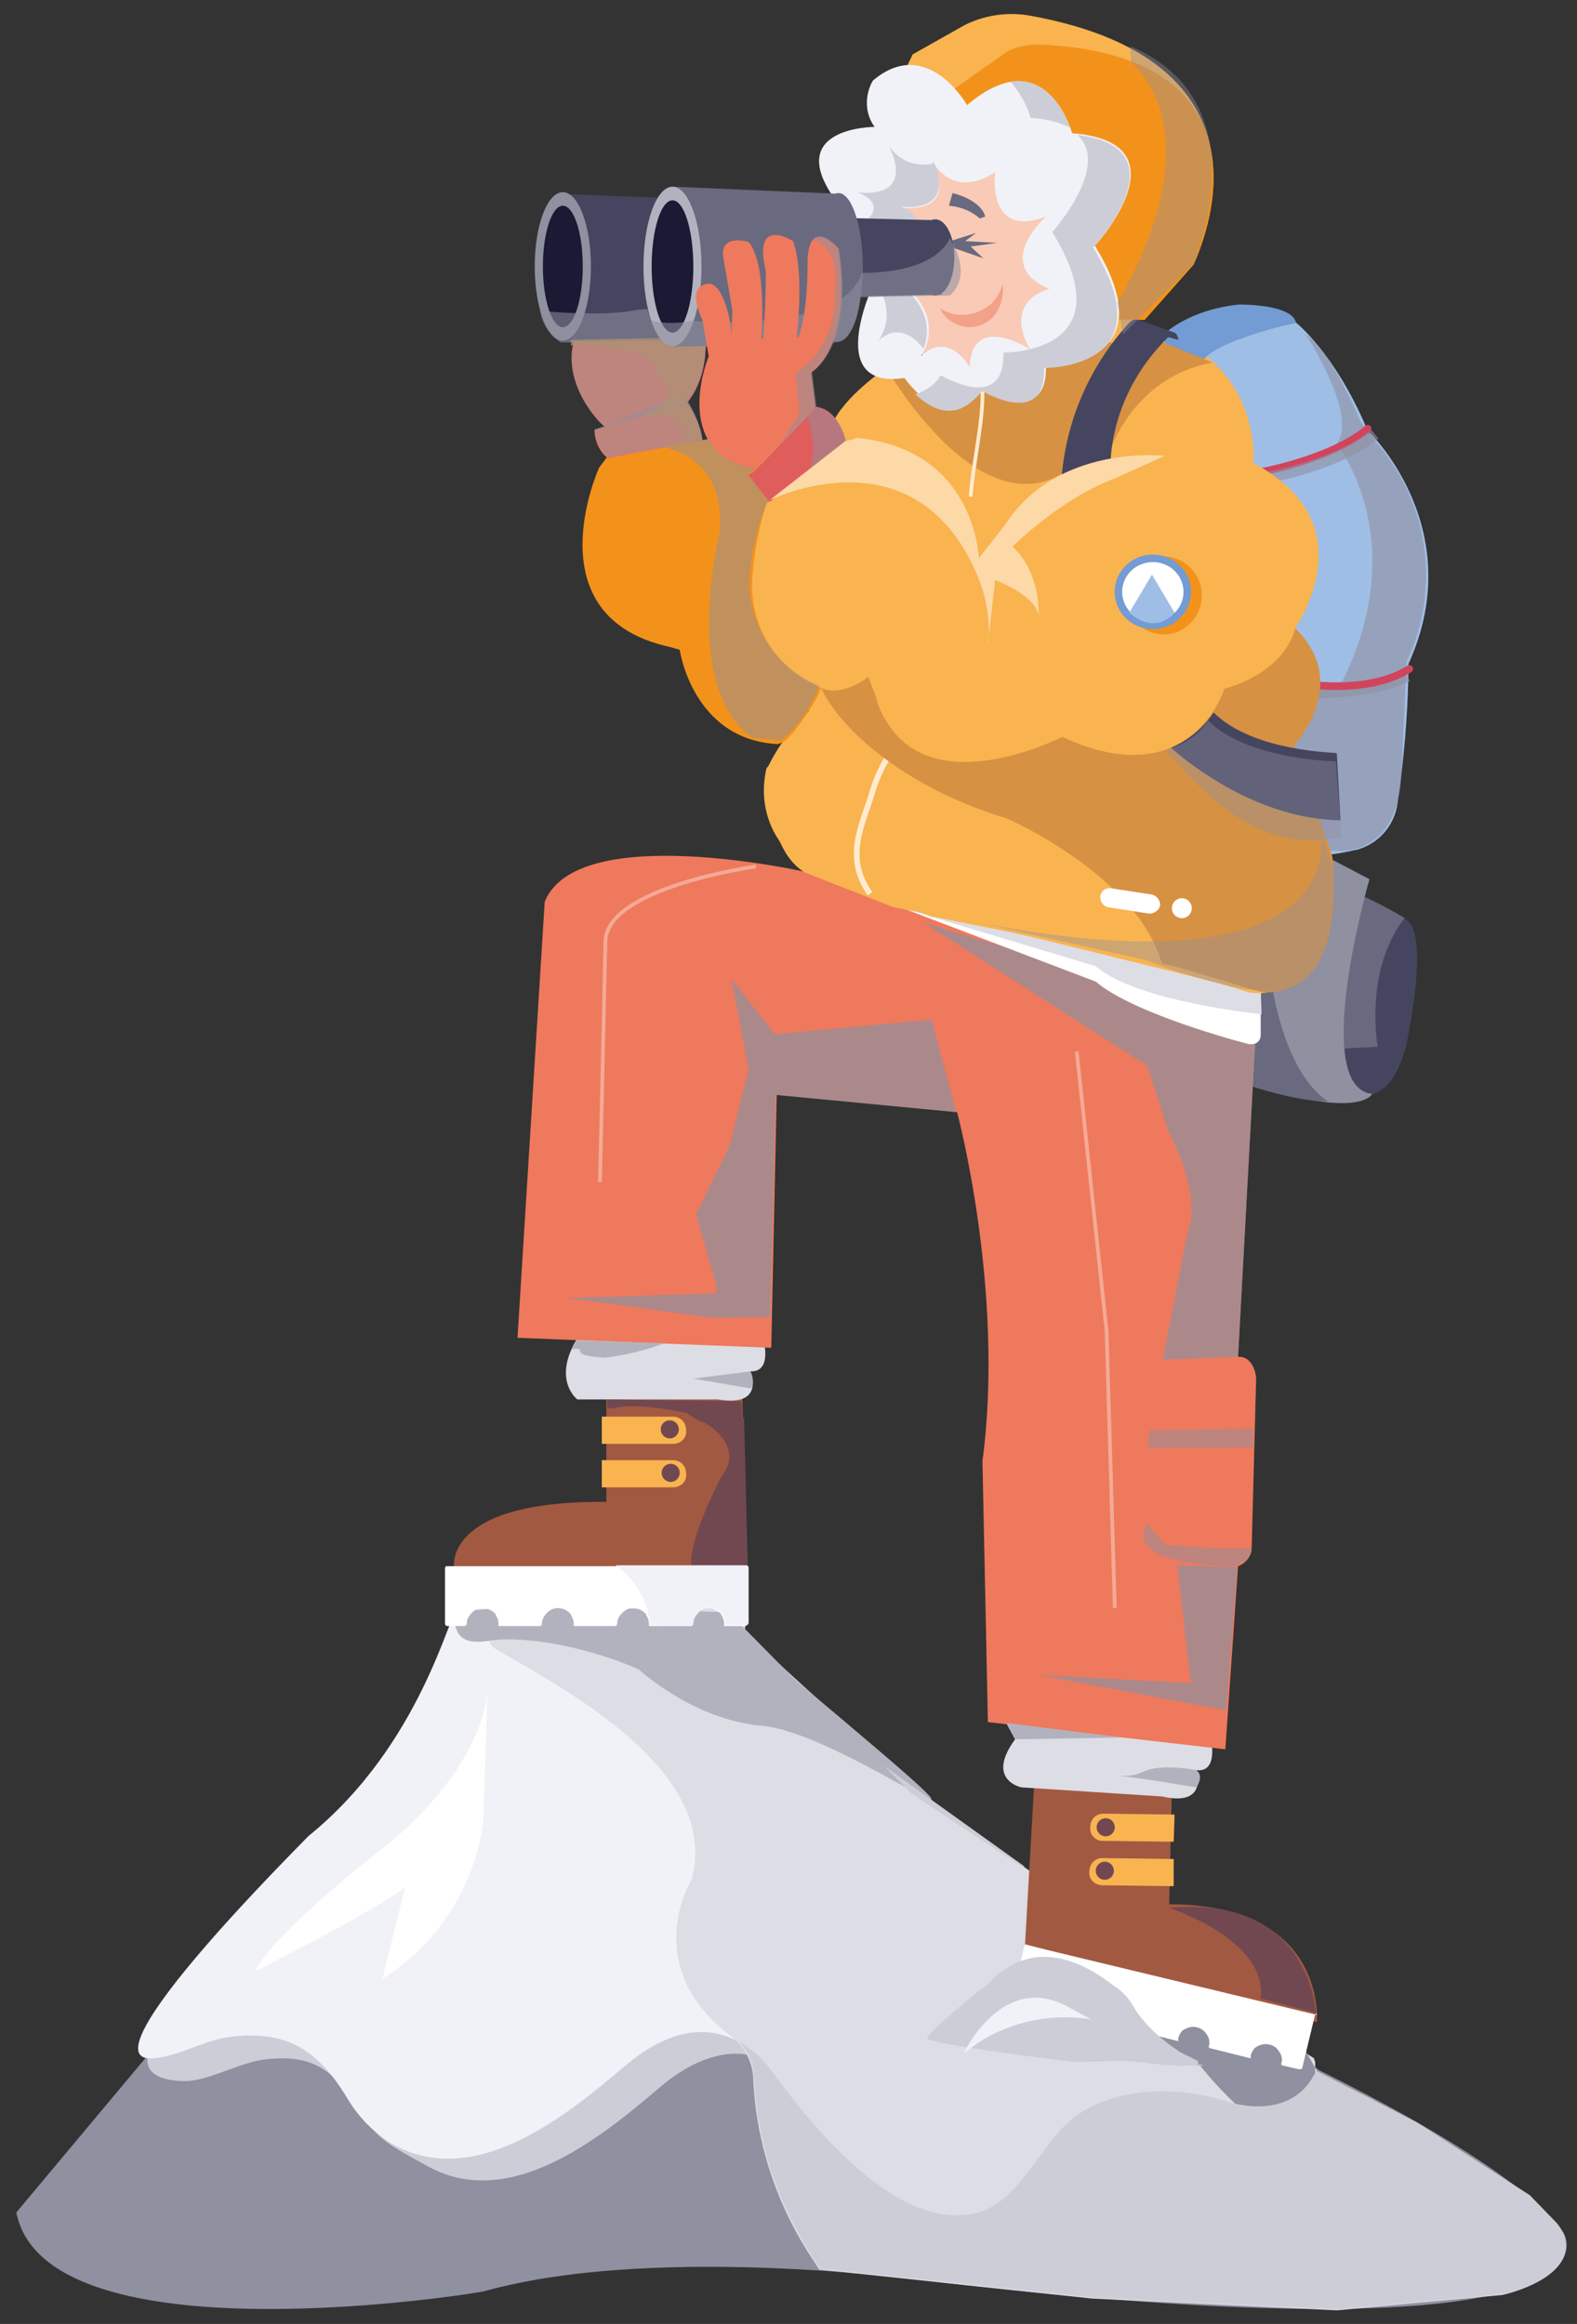 <?xml version="1.0" encoding="utf-8"?>
<!-- Generator: Adobe Illustrator 23.0.6, SVG Export Plug-In . SVG Version: 6.00 Build 0)  -->
<svg version="1.1" id="Layer_1" xmlns="http://www.w3.org/2000/svg" xmlns:xlink="http://www.w3.org/1999/xlink" x="0px" y="0px"
	 viewBox="0 0 174 256.4" style="enable-background:new 0 0 174 256.4;" xml:space="preserve">
<rect x="0" y="0" width="174" height="256.4" fill="#333333" stroke="none"/>
<style type="text/css">
	.st0{fill:#8F90A0;}
	.st1{fill:#CDCDD7;}
	.st2{fill:#F1F2F8;}
	.st3{fill:#DDDDE5;}
	.st4{fill:#A25941;}
	.st5{fill:#B2B2BF;}
	.st6{fill:#FFFFFF;}
	.st7{fill:#F9B450;}
	.st8{fill:#454560;}
	.st9{fill:#69697F;}
	.st10{fill:#EF795C;}
	.st11{opacity:0.7;fill:#8F90A0;enable-background:new    ;}
	.st12{fill:#9FBEE5;}
	.st13{opacity:0.6;fill:#8F90A0;enable-background:new    ;}
	.st14{fill:none;stroke:#D1445C;stroke-width:0.83;stroke-linecap:round;stroke-linejoin:round;}
	.st15{opacity:0.6;fill:none;stroke:#8F90A0;stroke-width:1.24;stroke-miterlimit:10;enable-background:new    ;}
	.st16{fill:#F3921A;}
	.st17{fill:#729CD3;}
	.st18{opacity:0.3;fill:#8F90A0;enable-background:new    ;}
	.st19{fill:#F9CAB5;}
	.st20{opacity:0.5;fill:#8F90A0;enable-background:new    ;}
	.st21{fill:#1B1934;}
	.st22{fill:none;stroke:#F5A996;stroke-width:0.41;stroke-miterlimit:10;}
	.st23{fill:#724850;}
	.st24{opacity:0.58;fill:#8F90A0;enable-background:new    ;}
	.st25{opacity:0.5;fill:#D1445C;enable-background:new    ;}
	.st26{fill:none;stroke:#FFEBD0;stroke-width:0.41;stroke-miterlimit:10;}
	.st27{fill:none;stroke:#FFEBD0;stroke-width:0.62;stroke-miterlimit:10;}
	.st28{opacity:0.4;fill:#8F90A0;enable-background:new    ;}
	.st29{fill:#FFFFFF;stroke:#729CD3;stroke-width:0.83;stroke-miterlimit:10;}
	.st30{fill:#F3A188;}
	.st31{opacity:0.5;fill:#F3921A;enable-background:new    ;}
	.st32{fill:none;}
	.st33{fill:#FCD9A7;}
</style>
<title>SDCRT-1129_Illus_Launch_01_WebHomepage_GoAnywhere</title>
<g>
	<g>
		<path class="st0" d="M1.8,244.1l22.5-26.9l36.1-39.8l12.7-5.6l8.4,11.1l6.1,4.2c0,0,22,28.2,35.2,31c0,0,41.3,16.7,49.7,28.2
			c0,0,9.4,14.4-68,5.6c0,0-31.4-4.6-51.1,0.9C53.4,252.9,5.1,260.8,1.8,244.1z"/>
		<path class="st1" d="M20.7,229.6c2.8-0.2,5.8-2.1,8.7-2.4c6.2-0.7,8.1,2.2,11.3,7.1c1.3,2.1,4.2,3.4,6.3,4.6
			c9.1,5.2,19.1-2.9,25.8-8.6c5.4-4.6,11.5-5.6,16.3,0.9c4.4,5.9,13.9,17.7,22.6,15.4c4.3-1.2,6.5-6.5,9.5-9.5
			c4.1-4.1,10.2-6.4,16.3-4.5c0,0,11.4,4.8,14.1-0.9l-6.1-2.9l-41.2-28.5l-24-21.9l-13.6-0.5c0,0-5.8,1.1-6.9,1.9s-9.4,15-21.9,25.1
			c0,0-15.1,12.3-20.4,19.6C14.4,228.6,17.7,229.7,20.7,229.6z"/>
		<path class="st2" d="M16.9,227.1c2.8-0.2,5.8-2.1,8.7-2.4c6.2-0.7,9.5,1.6,12.6,6.6c1.2,2.1,2.9,3.9,5,5.2
			c9.1,5.2,19.1-2.9,25.8-8.6c5.4-4.6,11.5-5.6,16.3,0.9c4.4,5.9,13.9,17.7,22.6,15.4c4.3-1.2,6.5-6.5,9.5-9.5
			c4.1-4.1,11.7-4.7,17.8-2.8c0,0,7.1,2.6,9.9-3.1v-1.4l-44.6-29.5l-22.5-22.1l-15.2-0.3c0,0-11,0.5-12.1,1.4s-4.2,15.6-16.7,25.7
			C34.1,202.6,8.6,227.7,16.9,227.1z"/>
		<path class="st3" d="M54.8,182c7.6,4.4,24.8,13.5,21.5,25.4c0,0-5.9,9.5,4.4,17.3c1.4,1.1,2.3,2.7,2.4,4.5v0.1
			c0.3,6.8,2.4,13.4,6,19.1l1.3,2l30.1,3.2l27,1.3l18.3-1.7c5.3-1.3,8.8-4.4,5.9-7.9l-3-3.1l-12.4-8l-11.1-5.7l-0.2-1.4l-23-14.7
			L96.2,194l-14-14.2l0.3-3.9l-9.4-2.2l-14.7,2.2C55.6,176.6,52.3,180.6,54.8,182z"/>
		<path class="st4" d="M50.1,173c0,0-1.3-7.3,16.2-7.3h0.6v-11.5l15-0.3l0.5,19.2L50.1,173z"/>
		<path class="st5" d="M54.1,181c4.1-0.6,11.3,0.9,16.4,3.2c0,0,5.9,5.5,13.5,6.2c10.2,0.9,34.5,20.8,3.7-5.1l-7.3-7.4l-20.3-0.8
			l-10.3,0.7l0,0C50.4,179.6,50.1,181.7,54.1,181z"/>
		<path class="st0" d="M121.7,226.2c4.1-0.7,5.7-0.6,10.8,1.8c0,0,4.9,6.3,9.5,8c12.3,4.8,37.5,11.7,17.7,0.4l-14.5-8.1l-1.7-3
			l-20.5-3.1l-10.5,3l0,0C113.2,227.1,117.7,226.8,121.7,226.2z"/>
		<path class="st6" d="M49.1,173.1v0.4v5.6c0,0.2,0.1,0.3,0.3,0.3c0,0,0,0,0,0h1.8c0.2,0,0.3-0.1,0.3-0.3c0,0,0,0,0,0
			c0-0.5,0.3-0.9,0.6-1.2c0.7-0.7,1.8-0.6,2.5,0.1c0.1,0.1,0.1,0.1,0.1,0.2c0.2,0.3,0.3,0.6,0.3,0.9c0,0.1,0,0.2,0,0.3h4.5
			c0.2,0,0.3-0.1,0.3-0.3c0,0,0,0,0,0c0-0.5,0.3-0.9,0.6-1.2c0.7-0.7,1.8-0.6,2.5,0.1c0.1,0.1,0.1,0.1,0.1,0.2
			c0.2,0.3,0.3,0.6,0.3,0.9c0,0.1,0,0.2,0,0.3h4.5c0.2,0,0.3-0.1,0.3-0.3c0-0.5,0.3-0.9,0.6-1.2c0.7-0.7,1.8-0.6,2.5,0.1
			c0.1,0.1,0.1,0.1,0.1,0.2c0.2,0.3,0.3,0.6,0.3,0.9c0,0.1,0,0.2,0,0.3h4.5c0.2,0,0.3-0.1,0.3-0.3c0-0.5,0.3-0.9,0.6-1.2
			c0.7-0.7,1.8-0.6,2.5,0.1c0.1,0.1,0.1,0.1,0.1,0.2c0.2,0.3,0.3,0.6,0.3,0.9c0,0.1,0,0.2,0,0.3h2.3c0.1,0,0.3-0.1,0.3-0.3
			c0,0,0,0,0,0v-6c0-0.1-0.1-0.3-0.3-0.3c0,0,0,0,0,0h-33C49.2,172.8,49.1,172.9,49.1,173.1C49.1,173.1,49.1,173.1,49.1,173.1z"/>
		<path class="st3" d="M84.2,147.7c0,0,1.1,3.7-1.4,3.6c0,0,1.7,4-3.6,3.1H63.7c0,0-2.9-2.2,0.1-6.9l3.1-0.4L84.2,147.7z"/>
		<path class="st4" d="M145.3,223.1c0,0,1.2-13-16.3-13l0,0l0.3-12.5l-15.2-0.7l-1,17.6L145.3,223.1z"/>
		<path class="st6" d="M145.1,222.3l-0.1,0.4l0,0l-1.3,5.4c0,0.2-0.2,0.2-0.4,0.2l-1.7-0.4c-0.2,0-0.3-0.2-0.2-0.3c0,0,0,0,0,0
			c0.1-0.5,0-0.9-0.3-1.3c-0.5-0.8-1.6-1-2.4-0.5c-0.1,0-0.1,0.1-0.2,0.1c-0.2,0.2-0.4,0.5-0.5,0.9c0,0.1,0,0.2,0,0.3l-4.4-1.1
			c-0.2,0-0.3-0.2-0.2-0.3c0.1-0.5,0-0.9-0.3-1.3c-0.5-0.8-1.6-1-2.4-0.5c-0.1,0-0.1,0.1-0.2,0.1c-0.2,0.2-0.4,0.5-0.5,0.9
			c0,0.1,0,0.2,0,0.3l-4.4-1.1c-0.2,0-0.3-0.2-0.2-0.3c0.1-0.5,0-0.9-0.3-1.3c-0.5-0.8-1.5-1.1-2.3-0.6c-0.4,0.2-0.7,0.6-0.8,1.1
			c0,0.1,0,0.2,0,0.3l-4.4-1.1c-0.2,0-0.3-0.2-0.2-0.3c0,0,0,0,0,0c0.1-0.5,0-0.9-0.3-1.3c-0.5-0.8-1.6-1-2.4-0.5
			c-0.1,0-0.1,0.1-0.2,0.1c-0.2,0.2-0.4,0.5-0.5,0.9c0,0.1,0,0.2,0,0.3l-2.2-0.5c-0.2,0-0.2-0.2-0.2-0.3c0,0,0,0,0,0l1.4-5.8
			c0-0.2,0.2-0.2,0.3-0.2c0,0,0,0,0,0l32,7.7C145.2,222,145.2,222.2,145.1,222.3z"/>
		<path class="st7" d="M129.6,200.2l-8-0.1c-0.8,0.1-1.3,0.7-1.3,1.5l0,0c-0.1,0.8,0.5,1.4,1.2,1.5l8,0.1"/>
		<path class="st7" d="M129.5,205.1l-8-0.1c-0.8,0.1-1.3,0.7-1.3,1.5l0,0c-0.1,0.8,0.5,1.4,1.3,1.5l8,0.1"/>
		<path class="st3" d="M133.6,191.8c0,0,0.9,3.8-1.6,3.5c0,0,1.4,4.1-3.8,2.9l-15.5-1c0,0-4-0.8-0.7-5.3l-1.3-2.4L133.6,191.8z"/>
		<path class="st8" d="M149.9,120.7c0.2,0,3.4,1.3,5.2-5.1c0,0,3.3-14.8-0.8-14.3c0,0-4.1,4.6-2.3,14.2l-3.7,0.1l0.2,3l1.5,2.4
			L149.9,120.7z"/>
		<path class="st9" d="M147.3,97.6c2.7,1,5.2,2.2,7.7,3.7c0,0-4.3,4.6-3,14.2l-4.3,0.2l-2-9.4L147.3,97.6z"/>
		<path class="st0" d="M151.1,97c0,0-6.6,22.9,0.3,23.7c0,0-1.6,3.6-18.2-2.8l5.5-27.4L151.1,97z"/>
		<path class="st9" d="M139.7,103.5c0,0,0.6,13.8,6.8,18c0,0-2.9,0.3-10.4-2.3l0.5-15L139.7,103.5z"/>
		<path class="st10" d="M88.9,96.2c0,0-25.2-5.7-28.8,3.3l-3,48.1l28,1.1l0.6-27.9l19.9,1.9c0,0,5.3,19.7,2.8,38.5L109,190l26.2,3
			l1.4-20.2c0.8-0.3,1.4-1,1.5-1.8l0.5-19c0,0-0.2-2.4-2-2.3l1.9-35L88.9,96.2z"/>
		<path class="st11" d="M101.9,101.8l24.7,15.8l2.3,7.2c0,0,3.9,7,2.1,11.3l-2.7,13.9l8.3-0.3l1.9-34.7l-8.9-4.9L101.9,101.8z"/>
		<path class="st6" d="M99.6,100.2c0,0,13.2,0.6,22.4,4c0,0,10.9,4.5,17.1,4.9v5.1c0,0.6-0.4,1-1,1c-0.1,0-0.2,0-0.3,0
			c-3.5-0.9-13.3-3.8-16.9-6.9L99.6,100.2z"/>
		<path class="st3" d="M99.6,100.2c0,0,13.2,0.6,22.4,4c0,0,10.9,4.5,17.1,4.9l0.1,2.8c0,0-13.9-1.4-18.3-5.3L99.6,100.2z"/>
		<path class="st7" d="M66.4,156.3h8c0.8,0.1,1.3,0.7,1.3,1.5l0,0c0.1,0.8-0.5,1.4-1.3,1.5h-8"/>
		<path class="st7" d="M66.4,161.1h8c0.8,0.1,1.3,0.7,1.3,1.5l0,0c0.1,0.8-0.5,1.4-1.3,1.5h-8"/>
		<path class="st12" d="M143,35.6c0,0,17,13.3,11.2,53c-0.3,2.4-2,4.4-4.3,5.1c-3.4,0.8-6.8,1.1-10.3,0.9l-3.2-30.9l-6-14.5
			l0.3-10.9L143,35.6z"/>
		<path class="st12" d="M151.1,47.7c0,0,11.4,11,4,26.2l-2.7-9L151.1,47.7z"/>
		<path class="st7" d="M71.8,47.1c0.1,0.1,0.1,0.1,0.2,0.2L71.8,47.1l-0.4-1.7l-0.7,0.2C71.1,46.1,71.5,46.6,71.8,47.1z"/>
		<path class="st13" d="M144,36.8c0,0,5.9,8.9,3.5,12.2c0,0,8.4,10.4,0.6,26.2c-3.9,1.2-8.1,1.6-12.2,1.3l10.7,17.3
			c0,0,7.3,1.6,8-7.9l0.6-12.9c3.9-8.2,2.4-17.9-3.7-24.6l-1.4-1.9C150.1,46.5,147.1,39,144,36.8z"/>
		<path class="st14" d="M139,52.1c0,0,7.9-1.4,11.9-4.8"/>
		<path class="st15" d="M139.8,52.7c0,0,7.9-1.4,11.9-4.8"/>
		<path class="st15" d="M142.5,76.4c0,0,8,0.5,12.8-1.8"/>
		<path class="st7" d="M144.7,89.6l-2.8-7.7c0,0,6.4-7.5,1-12.6c0,0,8.2-11.5-4.6-18.2c0,0,1.2-12.7-13.7-15.4l7.1-6.7
			c0,0,11.5-22-18.2-27.3c-2.5-0.4-5.1,0-7.3,1.2L100.7,6l-1.2,2.5l7.9,6.6l8,2.9l2.6,7l-3.5,14l-8.7,2.6l-8-1c0,0-4.7,3.1-6.1,6.4
			c0,0-1.2-2.4-3-1.7l-5.8,6.9l2,2.7l-2.4,4.7L74.3,52c0.1,0.6,0.1,1.1,0,1.7c-0.1,1.2-0.6,2.4-0.7,3.7c-0.1,1.9,0.9,3.3,2.1,4.7
			c1.7,1.9,3.4,3.5,4.4,5.8c1.3,3.1,0.4,8.7,3.7,9.4c15.8,3.1,4.6,2.3,2.9,3.7c3.6-0.7-2.1,3.7-2.1,3.7s-2.3,7.3,5.5,11.7l12.6,4.7
			l10.1,2l25.5,6.3C138.3,109.3,150.4,110,144.7,89.6z"/>
		<path class="st16" d="M116.4,19.6l2.6,6.7l-2.4,9.4c3.2-0.4,6.5-0.5,9.7-0.4l5.4-6.1c0,0,11.2-23-17-24.3c-1.2,0-2.5,0.2-3.6,0.8
			l-6.1,4.3l-4.6,0.7l7.9,6.3L116.4,19.6z"/>
		<path class="st17" d="M128.4,36.9c0,0,2.6-2.7,8.3-3.3c0,0,5.8-0.1,6.3,2c0,0-8.7,1.9-10.3,4.2l-4.2-1.8L128.4,36.9z"/>
		<path class="st7" d="M94.8,74.6c-4.5,2.2-8.2,5.9-10.3,10.5c0,0,0.1,8.9,4.4,11.2l9.7,3.8l5.2,1l24.7,5.6l9.4,2.8
			c0,0,9.7,2,8-14.9L141.8,82c0,0,7.5-5.9,1.2-12.1c0,0-4.8,6.2-8.9,5.9c0,0-3.7,11.9-17.9,5.3c0,0-16.4,8.4-20.6-4.1
			C95.7,77,96.2,78,94.8,74.6z"/>
		<path class="st16" d="M97.8,40.6c0,0,12.5,22,23,8.3l5-9l-6.4-4.1l-12.5,4.8H97.8z"/>
		<path class="st16" d="M122.3,50.2c0,0,2.5-8.6,11.5-10.2l-6.4-2.6l-4,5l-1.4,5.3L122.3,50.2z"/>
		<path class="st18" d="M97.8,40.6c0,0,12.5,22,23,8.3l5-9l-6.4-4.1l-12.5,4.8H97.8z"/>
		<path class="st18" d="M122.3,50.2c0,0,2.5-8.6,11.5-10.2l-6.4-2.6l-4,5l-1.4,5.3L122.3,50.2z"/>
		<path class="st8" d="M128.9,37.2c-4,3.9-6.4,9.2-6.4,14.8l-5.4,1.2c0.4-6.6,3.1-12.8,7.5-17.6c0.4-0.4,0.9-0.4,1.4-0.2l3.6,1.3
			c0.3,0.2,0.4,0.5,0.4,0.8L128.9,37.2z"/>
		<ellipse class="st19" cx="107.2" cy="29.1" rx="9.9" ry="12"/>
		<path class="st2" d="M118.3,14.7c0,0-2.9-10.5-11.6-3.1c0,0-4.4-7.8-10.4-2.7c-0.9,1.6-0.9,3.6,0.2,5.1c0,0-11.4,0-3.1,9.6l3.3,7
			c0,0-6.2,12.5,3.1,11.1c0,0,4.6,6.8,8.7,1.2c0,0,7.1,4.3,6.9-2.5c0,0,13.7,0.2,5.4-13.3C120.8,27.2,131.2,15.7,118.3,14.7z
			 M113.6,38.5c0,0-6.4-4.1-6.6,2c0,0-2.3-4.1-5.4-1.2c0,0,3.5-4.5-3.3-9l1.9-4.1c0,0,2.7-1.8-0.8-3.3c0,0,6.4,1,3.5-5.1
			c0,0,2.1,4.3,6.9,1.2c0,0-1,7.4,5.6,4.9c0,0-6,5.3,0.4,8C115.6,31.9,110.7,33.1,113.6,38.5z"/>
		<path class="st1" d="M101.9,38.5c0.6-1.6,1.1-4.8-3.8-8.1l1.9-4.1c0,0,3-2-0.6-3.5c0,0,6,0.9,3.7-4.8c-1.9,0.5-3.9-0.2-5-1.9
			c2.9,6.2-3.5,5.1-3.5,5.1c3.5,1.4,0.8,3.3,0.8,3.3l-0.8,1.8l2.1,4.4l-0.2,0.5c1.6,1.8,1.8,4.5,0.4,6.4
			C99.2,35.5,101.2,37.5,101.9,38.5z"/>
		<path class="st1" d="M113.7,13c1.5,0.1,3,0.4,4.4,1.1c-0.6-1.6-2.5-5.7-6.6-5.1C112.5,10.2,113.3,11.5,113.7,13z"/>
		<path class="st1" d="M102.2,38.8L102.2,38.8L102.2,38.8C102.2,38.9,102.2,38.9,102.2,38.8z"/>
		<path class="st1" d="M118.9,14.9c3.7,3.5-2.8,10.7-2.8,10.7c8.3,13.5-5.4,13.3-5.4,13.3c0.2,6.8-6.9,2.5-6.9,2.5
			c-0.6,1-1.6,1.7-2.8,2.1c1.7,1.6,4.6,3.3,7.3-0.4c0,0,7.1,4.3,6.9-2.5c0,0,13.7,0.2,5.4-13.3C120.7,27.3,130.7,16.3,118.9,14.9z"
			/>
		<path class="st10" d="M66.3,46.7c0,0-6.3-6.1-1.3-12.3l7.7,0.2l5.1,2.4c0,0,0.8,5.7-3.5,8.9l-6.5,2.1L66.3,46.7z"/>
		<path class="st20" d="M66.3,46.7c0,0-6.3-6.1-1.3-12.3l7.7,0.2l5.1,2.4c0,0,0.8,5.7-3.5,8.9l-6.5,2.1L66.3,46.7z"/>
		<path class="st16" d="M86.1,82c1-0.3,2.5-2.6,3-3.4c0.6-0.8,1.1-1.7,1.5-2.7c-4.9-1.9-7.9-6.8-7.6-12c0.2-2.9,0.7-5.7,1.6-8.4
			l2-1.8c0,0-4.3-5.2-8.4-5.2l-0.7,0.1l-1.6-4.1L67,47.1l-1.3,0.3l1.3,3l-0.9,1.2c0,0-7.5,16.5,7.9,19.8l1,0.3
			c0,0,1.4,9.9,10.8,10.4C85.9,82.1,86,82,86.1,82z"/>
		<polygon class="st8" points="62.2,21.4 74.8,21.9 75,37.5 61.9,37.7 		"/>
		<ellipse class="st21" cx="62.2" cy="29.5" rx="2.8" ry="8.2"/>
		<polygon class="st9" points="107.7,25.7 103.9,26.9 108.5,28.5 107.1,27.2 110,26.8 106.5,26.6 		"/>
		<polygon class="st8" points="91.3,24 103.5,24.3 103.9,32.5 91.3,32.8 		"/>
		<ellipse class="st8" cx="103.2" cy="28.4" rx="2.1" ry="4.2"/>
		<path class="st9" d="M93.1,37c0.1-0.1,0.3-0.2,0.4-0.2L93,21.4l-18.7-0.8v17.7l18.2-0.7C92.6,37.4,92.8,37.2,93.1,37z"/>
		<ellipse class="st9" cx="92.5" cy="29.5" rx="2.7" ry="8.2"/>
		<ellipse class="st5" cx="74.2" cy="29.4" rx="3.2" ry="8.8"/>
		<ellipse class="st21" cx="74.2" cy="29.4" rx="2.3" ry="7.3"/>
		<ellipse class="st0" cx="62.1" cy="29.4" rx="3.1" ry="8.2"/>
		<ellipse class="st21" cx="62.1" cy="29.4" rx="2.2" ry="6.7"/>
		<path class="st20" d="M137.4,172.3C137.2,172.3,137.5,172.2,137.4,172.3L137.4,172.3l0.1-0.1c0.1-0.1,0.2-0.3,0.3-0.4
			c0.2-0.3,0.2-0.7,0.3-1c-3.2,0.1-6.4-0.1-9.6-0.4l-1.9-2.3c0,0-3.6,4.5,9.8,4.7C136.6,172.5,137,172.3,137.4,172.3z"/>
		<path class="st20" d="M138.3,159.7c-0.1-2.1-0.1-4.2,0.1-6.3l-10.4,0.5c0,0-1.5-0.1-1.2,1.6l-0.1,4.3L138.3,159.7z"/>
		<path class="st10" d="M138.3,156.8v-3.6c0,0,0.6-1.9-3-1.8l-12.5,0.6c0,0-1.8-0.1-1.5,1.6l-0.1,4.3l17.2-0.3L138.3,156.8z"/>
		<ellipse class="st10" cx="131.4" cy="155.4" rx="1.4" ry="1.3"/>
		<polygon class="st11" points="129.9,172.7 131.4,185.7 114.6,184.8 135.3,188.7 136.5,172.9 		"/>
		<polyline class="st22" points="118.8,116 122.1,146.9 123,177.4 		"/>
		<path class="st22" d="M83.4,95.6c0,0-16.7,2.3-16.6,8.4l-0.6,26.4"/>
		<ellipse class="st23" cx="73.9" cy="157.7" rx="1" ry="1"/>
		<ellipse class="st23" cx="122" cy="201.6" rx="1" ry="1"/>
		<ellipse class="st23" cx="121.9" cy="206.4" rx="1" ry="1"/>
		<ellipse class="st23" cx="74" cy="162.5" rx="1" ry="1"/>
		<path class="st5" d="M82.8,151.3l-6.3,0.8l6.4,1.1C82.8,153.2,83.4,152.6,82.8,151.3z"/>
		<path class="st23" d="M129,210.5c0,0,10.9,3.5,10.1,10l6.1,1.6C145.2,222.1,144.6,209,129,210.5z"/>
		<path class="st5" d="M132,195.3c0,0-4-0.8-5.9,0.2c-0.9,0.4-1.8,0.5-2.8,0.4c0,0,3.6,0.4,8.6,1.3l0.2-0.1
			C132,197.1,132.9,196,132,195.3z"/>
		<polygon class="st5" points="112,191.9 123.7,191.7 111.1,190.1 		"/>
		<path class="st5" d="M63.6,147.9l9.7,0.3c-2.1,0.8-4.3,1.3-6.5,1.6c0,0-2.8-0.1-2.8-0.7c0.1-0.5-0.9-0.2-0.9-0.2L63.6,147.9z"/>
		<path class="st1" d="M109.4,218.5c0-0.3,1.9-1.5,1.9-1.5c4-2.4,8.3-0.5,11.6,2.1c0.8,0.5,1.5,1.2,2,2c0.7,1.3,1.7,2.4,2.8,3.4
			c0.8,0.7,1.6,1.3,2.5,1.9l2,1c0,1.2,0.1,0.3,0.1,0.3c0.8,0.4,0.6,0.2-0.2,0.2h-1.3c-2.8,0.1-5-0.6-7.7-0.5l-4.4,0.1h-0.1
			c-1.1-0.1-16.2-2-16.3-2.6s6.1-5.6,6.8-6.1l0.1-0.1L109.4,218.5z"/>
		<path class="st2" d="M106.3,226.6c0,0,4.3-9.3,11.7-5.1l2.4,1.3C115.4,222,110.2,223.3,106.3,226.6z"/>
		<path class="st24" d="M59.6,34.3c0,0,6.9,0.7,10.6-0.1l1.2-0.1l0.5,1.3c1.5,0.3,3,0.3,4.5,0c0,0,16.5,1.5,18.7-5.3
			c0,0,7.7,0.3,9.7-3.8c0,0,2.7,3.9,0,6.3l-9.9,0.2c0,0-0.3,5.4-3.4,5l-17.2,0.6c0,0-1.2-0.2-1.5-0.8l-10.9,0.2
			C60.7,37,59.8,35.8,59.6,34.3z"/>
		<path class="st10" d="M90,45.1l-0.5-4c0,0,4.6-2.6,3-13.7c0,0-3.3-3.7-3.4,1.5c0,0,0.1,5.3-1,8.3h-0.2c0,0,0.9-7.2-0.4-10.6
			c0,0-4.5-2.9-3,3.3c0,2.5-0.1,5-0.3,7.5L84,37.3c0,0,0.7-8.1-1.4-10.6c0,0-3.2-1-2.8,1.7l1,5.8l-0.1,4c-0.1,0.4,0,0.3,0-0.1
			c0.2-2.3-0.8-6.4-2.3-6.8c0,0-2.9-0.3-0.9,4l0.7,4c0,0-4.4,10.5,5,12.6L90,45.1z"/>
		<path class="st10" d="M65.6,47.4l10.3-2.9c0.8,1.2,1.4,2.6,1.6,4.1l-10.4,2C66.1,49.8,65.6,48.6,65.6,47.4z"/>
		<path class="st20" d="M65.6,47.4l9.9-3.9c0,0,1.9,3.1,2,5l-10.4,2C66.2,49.8,65.6,48.6,65.6,47.4z"/>
		<path class="st10" d="M82.5,52.4l2.4,3l8.4-6.7c0,0-0.7-3.5-3.2-3.8l-7,7.2"/>
		<path class="st25" d="M82.5,52.4l2.4,3l8.4-6.7c0,0-0.7-3.5-3.2-3.8l-7,7.2"/>
		<path class="st23" d="M82.1,156.4h-0.2l-0.1-1.8L67,154.4v1h0.8c2-0.8,8,0.5,8,0.5c0.6,0.5,1.3,0.9,2,1.1l0,0c0,0,4.5,2.5,1.8,5.9
			c0,0-3.7,7-3.3,9.8l6.2,0.1L82.1,156.4z"/>
		<path class="st20" d="M89.7,26.5c0,0,3,0.4,2.4,5.5c0,0,0.6,6.1-4.3,9.1l0.4,4.6L86,49.1l3.1-3.1c0,0,1.3,3.6,0.2,5.7l4.1-2.9
			c0,0-0.6-3.3-3.3-3.9L89.6,41c0,0,4.7-2.6,3-13.5l-1.1-1.1C91.5,26.4,90.1,25.6,89.7,26.5z"/>
		<path class="st26" d="M107.1,54.8c0.2-3.3,1.4-8.3,1.3-11.6"/>
		<path class="st27" d="M96,98.6c-2.7-3.8-1.1-7.1,0.1-10.7c0.5-1.9,1.3-3.6,2.4-5.2"/>
		<path class="st14" d="M140.7,74.9c0,0,9.2,2.4,14.8-1.1"/>
		<path class="st16" d="M142.8,82.2c0,0,6.4-6.7,0.1-12.9c0,0-0.7,4.6-7.8,6.7c0,0-3.7,11.9-17.9,5.3c0,0-11.8,6.1-17.9,0.2
			c-1.2-1.2-2.1-2.7-2.6-4.3c0,0,0.5,1-0.9-2.5c0,0-2.9,2.3-5.2,1.2c2.4,5.1,10.1,11.3,20.5,14.4c0,0,14.3,6.2,17.1,16l1.4,0.3
			l9.4,2.8c0,0,9.6,2,8-14.9L142.8,82.2z"/>
		<path class="st18" d="M142.8,82.2c0,0,6.4-6.7,0.1-12.9c0,0-0.7,4.6-7.8,6.7c0,0-3.7,11.9-17.9,5.3c0,0-11.8,6.1-17.9,0.2
			c-1.2-1.2-2.1-2.7-2.6-4.3c0,0,0.5,1-0.9-2.5c0,0-2.9,2.3-5.2,1.2c2.4,5.1,10.1,11.3,20.5,14.4c0,0,14.3,6.2,17.1,16l1.4,0.3
			l9.4,2.8c0,0,9.6,2,8-14.9L142.8,82.2z"/>
		<polygon class="st11" points="102.8,112.5 85.5,114.1 80.7,108 82.6,118 80.5,126.4 76.8,134 79.1,142 79,142.7 62.5,143.2 
			78.6,145.4 85,145.3 85.6,120.8 105.5,122.7 		"/>
		<path class="st8" d="M133.9,78.6c-1.1,1.7-2.8,3.1-4.7,3.9c1.9,1.7,9.6,7.9,18.7,8l-0.4-7.4C147.5,83,138.3,83,133.9,78.6z"/>
		<path class="st28" d="M133.3,79.5c-1.4,2.1-3.2,2.7-4.7,3.3c1.9,1.7,9.2,12.2,19.4,9.5l-0.6-8.3C147.5,84,137.7,83.9,133.3,79.5z"
			/>
		<ellipse class="st16" cx="128.4" cy="65.7" rx="4.2" ry="4.3"/>
		<ellipse class="st29" cx="127.2" cy="65.3" rx="3.8" ry="3.7"/>
		<path class="st12" d="M124.6,67.6l2.5-4.2l2.5,4.2C129.6,67.6,127.6,70.2,124.6,67.6z"/>
		<path class="st30" d="M110.6,31.4c-0.2,0.8-0.6,1.4-1.1,2c-1.6,1.5-4,1.8-5.8,0.6c0.7,1.5,2.5,2.4,4.1,2
			C111.1,35.1,110.7,31.2,110.6,31.4z"/>
		<path class="st28" d="M145.7,92.1c0,0,3.8,17.7-37.7,9.7l18.3,4.1c0,0,14.2,5.6,17.1,2.6C143.5,108.6,150.6,102.6,145.7,92.1z"/>
		<path class="st28" d="M124.8,6.9c0,0,9.6,7.2-1.5,26.5l0.6,3.5l7.8-7.8c0,0,7.8-17.8-7-24L124.8,6.9z"/>
		<path class="st31" d="M82.7,64.8c0-3.2,0.7-6.3,1.9-9.3l0.2-0.2l-2.3-3c-0.1,0,0,0,0.5-0.3c0,0,0.4-0.3,0.4-0.3
			c-2.2-0.3-4.4-1.4-5.2-3.3c-0.1,0-0.1,0-0.1,0c-0.7,0.3-0.7,0.1-0.8-0.6c0-0.3-0.3-0.8-0.3-1.1c-0.2-0.4-0.4-0.9-0.6-1.3
			c-0.2-0.2-0.6-1.1-0.7-1.2V44c1.3-1.6,2-3.7,2-5.8H75c-0.8,0.2-1.7-0.2-2.2-0.9l-9.8,0.2v0.6c0,0,7.7,0,9.2,2.2
			c0.3,1,0.8,2,1.6,2.7c-0.2,1.3-1.2,2.3-2.4,2.6c0,0-0.1,0.1-0.2,0.3c1-0.1,1.9,0,2.8,0.2c0.4,0.1,0.8,0.3,1,0.7
			c0.5,0.3,0.7,0.9,0.4,1.4c-0.1,0.1-0.1,0.2-0.2,0.3c-0.4,0.3-0.8,0.5-1.3,0.5c-0.1,0.1-0.2,0.1-0.3,0.1l-0.9,0.2h0.1
			c0,0,7.4,0.6,6.6,9.5c0,0-4.3,16.9,3.6,22.6l3.1,0.3c2.8-2,4.3-6,4.3-6C86,73.9,83,69.7,82.7,64.8z"/>
		<path class="st20" d="M82.7,64.8c0-3.2,0.7-6.3,1.9-9.3l0.2-0.2l-2.3-3c-0.1,0,0,0,0.5-0.3c0,0,0.4-0.3,0.4-0.3
			c-2.2-0.3-4.4-1.4-5.2-3.3c-0.1,0-0.1,0-0.1,0c-0.7,0.3-0.7,0.1-0.8-0.6c0-0.3-0.3-0.8-0.3-1.1c-0.2-0.4-0.4-0.9-0.6-1.3
			c-0.2-0.2-0.6-1.1-0.7-1.2V44c1.3-1.6,2-3.7,2-5.8H75c-0.8,0.2-1.7-0.2-2.2-0.9l-9.8,0.2v0.6c0,0,7.7,0,9.2,2.2
			c0.3,1,0.8,2,1.6,2.7c-0.2,1.3-1.2,2.3-2.4,2.6c0,0-0.1,0.1-0.2,0.3c1-0.1,1.9,0,2.8,0.2c0.4,0.1,0.8,0.3,1,0.7
			c0.5,0.3,0.7,0.9,0.4,1.4c-0.1,0.1-0.1,0.2-0.2,0.3c-0.4,0.3-0.8,0.5-1.3,0.5c-0.1,0.1-0.2,0.1-0.3,0.1l-0.9,0.2h0.1
			c0,0,7.4,0.6,6.6,9.5c0,0-4.3,16.9,3.6,22.6l3.1,0.3c2.8-2,4.3-6,4.3-6C86,73.9,83,69.7,82.7,64.8z"/>
		<path class="st9" d="M104.7,22.7c1.3,0.1,2.5,0.6,3.4,1.4l0.6-0.2c0,0-0.2-1.7-3.6-2.6L104.7,22.7z"/>
		<line class="st32" x1="84.1" y1="51" x2="83" y2="52.2"/>
		<path class="st33" d="M109.1,70.3l-0.1,0.8C109.1,70.8,109.1,70.5,109.1,70.3z"/>
		<path class="st33" d="M111.7,60.3c5-4.7,9.1-6.7,11.5-7.6l5.3-2.4c0,0-11.8-1.4-17.6,7.6l-2.9,3.7c0,0-0.3-12-13.5-13.3
			c-0.3,0.2-1,0.3-1.3,0.4c0,0-0.1,0.1-0.1,0.1l-8.2,6.4c0,0,16-8,22.9,8.2c0.9,2.1,1.4,4.5,1.3,6.8l0.7-6.2c0,0,4.4,1.6,4.8,3.9
			C114.6,68,114.9,63.2,111.7,60.3z"/>
		<path class="st2" d="M76.2,179.4c0.2,0,0.3-0.1,0.3-0.3c0-0.5,0.3-0.9,0.6-1.2c0.6-0.7,1.7-0.7,2.4-0.1c0.3,0.3,0.5,0.8,0.5,1.2
			c0,0.1,0,0.2,0,0.3h2.3c0.2,0,0.3-0.1,0.3-0.3v-6c0-0.2-0.1-0.3-0.3-0.3H67.9c1.9,1.3,3.3,3.4,3.7,5.7c0.1,0.2,0.1,0.4,0.1,0.6
			c0,0.1,0,0.2,0,0.3L76.2,179.4z"/>
		<path class="st6" d="M126.8,100.8l-4.5-0.7c-0.5-0.1-0.9-0.5-0.9-1.1c0,0,0-0.1,0-0.1l0,0c0.1-0.6,0.6-1,1.2-0.9l4.5,0.7
			c0.5,0.1,0.9,0.6,0.9,1.1c0,0,0,0,0,0.1l0,0C127.9,100.4,127.4,100.8,126.8,100.8C126.8,100.8,126.8,100.8,126.8,100.8z"/>
		<ellipse class="st6" cx="130.4" cy="100.2" rx="1.1" ry="1.1"/>
		<path class="st6" d="M53.8,186.4c0,0,0,7.9-10.8,16.9c0,0-12.5,9.6-14.9,14.2c0,0,12.7-6.3,16.6-9.3l-2.5,10.1
			c6.1-3.8,10.1-10.1,11.1-17.2L53.8,186.4z"/>
		<path class="st1" d="M113,205.9l-15.5-11.1l3.1,3.1l12.4,8.2C112.9,206,113,206,113,205.9z"/>
		<path class="st1" d="M171.8,245.3l-3-3.1l-12.4-8l-11.1-5.7v-0.3h-0.2v0.5c-2.8,5.7-9.9,3.1-9.9,3.1c-6.1-1.9-13.7-1.4-17.8,2.8
			c-3,3-5.2,8.3-9.5,9.5c-8.7,2.4-18.2-9.4-22.6-15.4c-1-1.4-2.3-2.6-3.8-3.5c1,1,1.6,2.4,1.7,3.9v0.1c0.3,6.8,2.4,13.4,6,19.1
			l1.3,2l30.1,3.2l27,1.3l18.3-1.7C171.2,251.9,174.6,248.8,171.8,245.3z"/>
	</g>
</g>
</svg>
